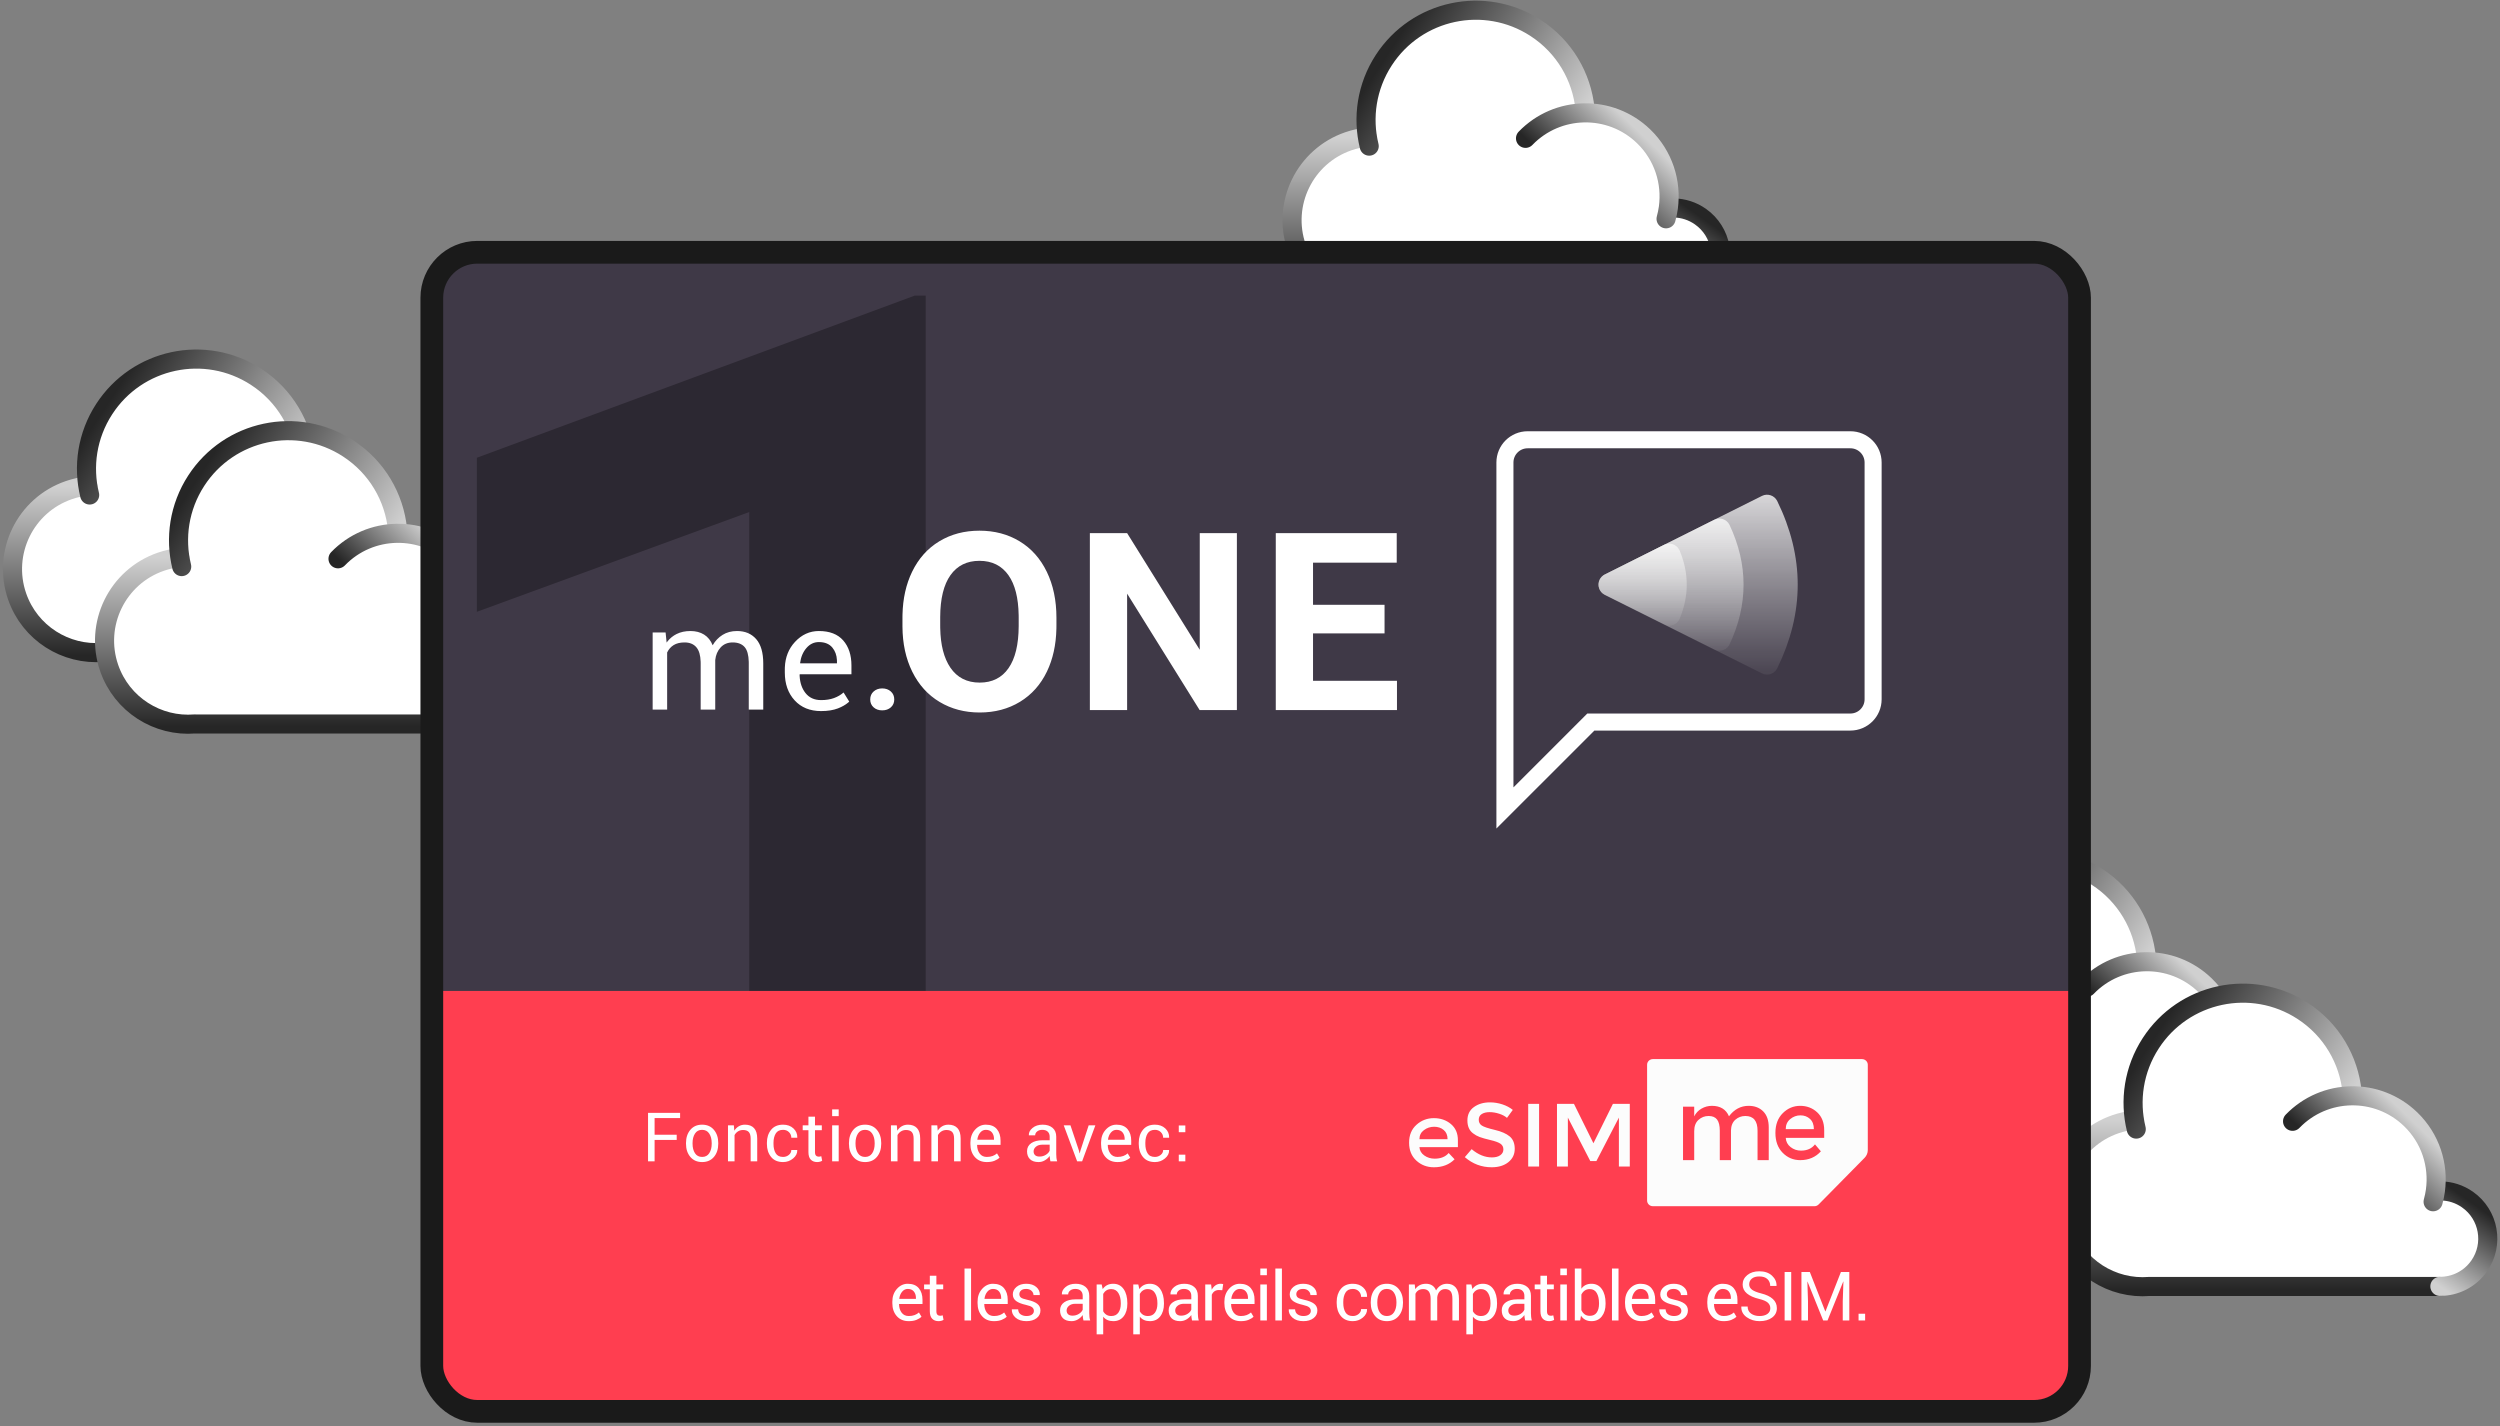 <?xml version="1.0" encoding="UTF-8"?>
<svg width="440px" height="251px" viewBox="0 0 440 251" version="1.1" xmlns="http://www.w3.org/2000/svg" xmlns:xlink="http://www.w3.org/1999/xlink">
    <rect x="0" y="0" width="440" height="251" fill="#808080" stroke="none"/>
    <title>ILL_2_DEF_FR</title>
    <defs>
        <linearGradient x1="50%" y1="0%" x2="50%" y2="100%" id="linearGradient-1">
            <stop stop-color="#D0D0D0" offset="0%"></stop>
            <stop stop-color="#262626" offset="100%"></stop>
        </linearGradient>
        <linearGradient x1="50%" y1="0%" x2="50%" y2="100%" id="linearGradient-2">
            <stop stop-color="#D0D0D0" offset="0%"></stop>
            <stop stop-color="#262626" offset="100%"></stop>
        </linearGradient>
        <linearGradient x1="50%" y1="0%" x2="50%" y2="100%" id="linearGradient-3">
            <stop stop-color="#262626" offset="0%"></stop>
            <stop stop-color="#D0D0D0" offset="100%"></stop>
        </linearGradient>
        <linearGradient x1="50%" y1="0%" x2="50%" y2="100%" id="linearGradient-4">
            <stop stop-color="#D0D0D0" offset="0%"></stop>
            <stop stop-color="#262626" offset="100%"></stop>
        </linearGradient>
        <linearGradient x1="50%" y1="-22.035%" x2="50%" y2="108.435%" id="linearGradient-5">
            <stop stop-color="#FFFFFF" offset="0%"></stop>
            <stop stop-color="#D8D8D8" stop-opacity="0" offset="100%"></stop>
        </linearGradient>
        <linearGradient x1="50%" y1="-22.035%" x2="50%" y2="108.435%" id="linearGradient-6">
            <stop stop-color="#FFFFFF" offset="0%"></stop>
            <stop stop-color="#D8D8D8" stop-opacity="0" offset="100%"></stop>
        </linearGradient>
        <linearGradient x1="50%" y1="-22.035%" x2="50%" y2="108.435%" id="linearGradient-7">
            <stop stop-color="#FFFFFF" offset="0%"></stop>
            <stop stop-color="#D8D8D8" stop-opacity="0" offset="100%"></stop>
        </linearGradient>
    </defs>
    <g id="ILL_2_DEF_FR" stroke="none" stroke-width="1" fill="none" fill-rule="evenodd">
        <g id="Group-9" transform="translate(-2, 55.4)">
            <g id="Group-98-Copy">
                <path d="M20.341,17.198 C26.152,8.249 38.118,5.706 47.066,11.517 C52.381,14.968 55.436,20.59 55.824,26.461 C59.514,26.45 63.212,27.82 66.075,30.586 C69.601,33.991 71.058,38.732 70.417,43.24 C72.347,43.047 74.354,43.518 76.069,44.718 C79.869,47.379 80.793,52.617 78.132,56.417 C76.497,58.751 73.89,60 71.242,60 L71.251,60.021 L20.026,60.021 C13.514,60.524 7.231,56.61 5.005,50.146 C2.362,42.47 6.442,34.104 14.118,31.461 C15.224,31.08 16.344,30.839 17.46,30.728 C16.741,26.181 17.636,21.363 20.341,17.198 Z" id="Combined-Shape" fill="#FFFFFF"></path>
                <path d="M17.437,30.13 C16.329,30.242 15.216,30.483 14.118,30.861 C6.442,33.504 2.362,41.87 5.005,49.546 C7.241,56.039 13.571,59.959 20.115,59.414 M19.976,59.421 L71.251,59.421" id="Combined-Shape" stroke="url(#linearGradient-1)" stroke-width="3.36" stroke-linecap="round"></path>
                <path d="M70.31,43.813 C68.129,45.33 66.702,47.855 66.702,50.713 C66.702,55.352 70.463,59.113 75.102,59.113 C76.817,59.113 78.412,58.599 79.741,57.717" id="Path" stroke="url(#linearGradient-2)" stroke-width="3.36" stroke-linecap="round" transform="translate(73.221, 51.463) rotate(215) translate(-73.221, -51.463) "></path>
                <path d="M45.666,40.952 C50.068,37.411 52.884,31.98 52.884,25.891 C52.884,15.221 44.235,6.571 33.564,6.571 C28.014,6.571 23.011,8.912 19.487,12.66" id="Path" stroke="url(#linearGradient-3)" stroke-width="3.36" stroke-linecap="round" transform="translate(36.186, 23.762) rotate(-57) translate(-36.186, -23.762) "></path>
                <path d="M74.149,35.01 C73.83,34.423 73.473,33.86 73.081,33.325 C70.406,29.677 66.088,27.308 61.218,27.308 C53.099,27.308 46.518,33.89 46.518,42.008" id="Path" stroke="url(#linearGradient-4)" stroke-width="3.36" stroke-linecap="round" transform="translate(60.333, 34.658) rotate(44) translate(-60.333, -34.658) "></path>
            </g>
            <g id="Group-98-Copy-2" transform="translate(16.2, 12.6)">
                <path d="M20.341,17.198 C26.152,8.249 38.118,5.706 47.066,11.517 C52.381,14.968 55.436,20.59 55.824,26.461 C59.514,26.45 63.212,27.82 66.075,30.586 C69.601,33.991 71.058,38.732 70.417,43.24 C72.347,43.047 74.354,43.518 76.069,44.718 C79.869,47.379 80.793,52.617 78.132,56.417 C76.497,58.751 73.89,60 71.242,60 L71.251,60.021 L20.026,60.021 C13.514,60.524 7.231,56.61 5.005,50.146 C2.362,42.47 6.442,34.104 14.118,31.461 C15.224,31.08 16.344,30.839 17.46,30.728 C16.741,26.181 17.636,21.363 20.341,17.198 Z" id="Combined-Shape" fill="#FFFFFF"></path>
                <path d="M17.437,30.13 C16.329,30.242 15.216,30.483 14.118,30.861 C6.442,33.504 2.362,41.87 5.005,49.546 C7.241,56.039 13.571,59.959 20.115,59.414 M19.976,59.421 L71.251,59.421" id="Combined-Shape" stroke="url(#linearGradient-1)" stroke-width="3.36" stroke-linecap="round"></path>
                <path d="M70.31,43.813 C68.129,45.33 66.702,47.855 66.702,50.713 C66.702,55.352 70.463,59.113 75.102,59.113 C76.817,59.113 78.412,58.599 79.741,57.717" id="Path" stroke="url(#linearGradient-2)" stroke-width="3.36" stroke-linecap="round" transform="translate(73.221, 51.463) rotate(215) translate(-73.221, -51.463) "></path>
                <path d="M45.666,40.952 C50.068,37.411 52.884,31.98 52.884,25.891 C52.884,15.221 44.235,6.571 33.564,6.571 C28.014,6.571 23.011,8.912 19.487,12.66" id="Path" stroke="url(#linearGradient-3)" stroke-width="3.36" stroke-linecap="round" transform="translate(36.186, 23.762) rotate(-57) translate(-36.186, -23.762) "></path>
                <path d="M74.149,35.01 C73.83,34.423 73.473,33.86 73.081,33.325 C70.406,29.677 66.088,27.308 61.218,27.308 C53.099,27.308 46.518,33.89 46.518,42.008" id="Path" stroke="url(#linearGradient-4)" stroke-width="3.36" stroke-linecap="round" transform="translate(60.333, 34.658) rotate(44) translate(-60.333, -34.658) "></path>
            </g>
        </g>
        <g id="Group-98-Copy" transform="translate(322, 143.4)">
            <path d="M20.341,17.198 C26.152,8.249 38.118,5.706 47.066,11.517 C52.381,14.968 55.436,20.59 55.824,26.461 C59.514,26.45 63.212,27.82 66.075,30.586 C69.601,33.991 71.058,38.732 70.417,43.24 C72.347,43.047 74.354,43.518 76.069,44.718 C79.869,47.379 80.793,52.617 78.132,56.417 C76.497,58.751 73.89,60 71.242,60 L71.251,60.021 L20.026,60.021 C13.514,60.524 7.231,56.61 5.005,50.146 C2.362,42.47 6.442,34.104 14.118,31.461 C15.224,31.08 16.344,30.839 17.46,30.728 C16.741,26.181 17.636,21.363 20.341,17.198 Z" id="Combined-Shape" fill="#FFFFFF"></path>
            <path d="M17.437,30.13 C16.329,30.242 15.216,30.483 14.118,30.861 C6.442,33.504 2.362,41.87 5.005,49.546 C7.241,56.039 13.571,59.959 20.115,59.414 M19.976,59.421 L71.251,59.421" id="Combined-Shape" stroke="url(#linearGradient-1)" stroke-width="3.36" stroke-linecap="round"></path>
            <path d="M70.31,43.813 C68.129,45.33 66.702,47.855 66.702,50.713 C66.702,55.352 70.463,59.113 75.102,59.113 C76.817,59.113 78.412,58.599 79.741,57.717" id="Path" stroke="url(#linearGradient-2)" stroke-width="3.36" stroke-linecap="round" transform="translate(73.221, 51.463) rotate(215) translate(-73.221, -51.463) "></path>
            <path d="M45.666,40.952 C50.068,37.411 52.884,31.98 52.884,25.891 C52.884,15.221 44.235,6.571 33.564,6.571 C28.014,6.571 23.011,8.912 19.487,12.66" id="Path" stroke="url(#linearGradient-3)" stroke-width="3.36" stroke-linecap="round" transform="translate(36.186, 23.762) rotate(-57) translate(-36.186, -23.762) "></path>
            <path d="M74.149,35.01 C73.83,34.423 73.473,33.86 73.081,33.325 C70.406,29.677 66.088,27.308 61.218,27.308 C53.099,27.308 46.518,33.89 46.518,42.008" id="Path" stroke="url(#linearGradient-4)" stroke-width="3.36" stroke-linecap="round" transform="translate(60.333, 34.658) rotate(44) translate(-60.333, -34.658) "></path>
        </g>
        <g id="Group-98-Copy-2" transform="translate(358.2, 167)">
            <path d="M20.341,17.198 C26.152,8.249 38.118,5.706 47.066,11.517 C52.381,14.968 55.436,20.59 55.824,26.461 C59.514,26.45 63.212,27.82 66.075,30.586 C69.601,33.991 71.058,38.732 70.417,43.24 C72.347,43.047 74.354,43.518 76.069,44.718 C79.869,47.379 80.793,52.617 78.132,56.417 C76.497,58.751 73.89,60 71.242,60 L71.251,60.021 L20.026,60.021 C13.514,60.524 7.231,56.61 5.005,50.146 C2.362,42.47 6.442,34.104 14.118,31.461 C15.224,31.08 16.344,30.839 17.46,30.728 C16.741,26.181 17.636,21.363 20.341,17.198 Z" id="Combined-Shape" fill="#FFFFFF"></path>
            <path d="M17.437,30.13 C16.329,30.242 15.216,30.483 14.118,30.861 C6.442,33.504 2.362,41.87 5.005,49.546 C7.241,56.039 13.571,59.959 20.115,59.414 M19.976,59.421 L71.251,59.421" id="Combined-Shape" stroke="url(#linearGradient-1)" stroke-width="3.36" stroke-linecap="round"></path>
            <path d="M70.31,43.813 C68.129,45.33 66.702,47.855 66.702,50.713 C66.702,55.352 70.463,59.113 75.102,59.113 C76.817,59.113 78.412,58.599 79.741,57.717" id="Path" stroke="url(#linearGradient-2)" stroke-width="3.36" stroke-linecap="round" transform="translate(73.221, 51.463) rotate(215) translate(-73.221, -51.463) "></path>
            <path d="M45.666,40.952 C50.068,37.411 52.884,31.98 52.884,25.891 C52.884,15.221 44.235,6.571 33.564,6.571 C28.014,6.571 23.011,8.912 19.487,12.66" id="Path" stroke="url(#linearGradient-3)" stroke-width="3.36" stroke-linecap="round" transform="translate(36.186, 23.762) rotate(-57) translate(-36.186, -23.762) "></path>
            <path d="M74.149,35.01 C73.83,34.423 73.473,33.86 73.081,33.325 C70.406,29.677 66.088,27.308 61.218,27.308 C53.099,27.308 46.518,33.89 46.518,42.008" id="Path" stroke="url(#linearGradient-4)" stroke-width="3.36" stroke-linecap="round" transform="translate(60.333, 34.658) rotate(44) translate(-60.333, -34.658) "></path>
        </g>
        <g id="Group-98-Copy-2" transform="translate(223.2, -6)">
            <path d="M20.341,17.198 C26.152,8.249 38.118,5.706 47.066,11.517 C52.381,14.968 55.436,20.59 55.824,26.461 C59.514,26.45 63.212,27.82 66.075,30.586 C69.601,33.991 71.058,38.732 70.417,43.24 C72.347,43.047 74.354,43.518 76.069,44.718 C79.869,47.379 80.793,52.617 78.132,56.417 C76.497,58.751 73.89,60 71.242,60 L71.251,60.021 L20.026,60.021 C13.514,60.524 7.231,56.61 5.005,50.146 C2.362,42.47 6.442,34.104 14.118,31.461 C15.224,31.08 16.344,30.839 17.46,30.728 C16.741,26.181 17.636,21.363 20.341,17.198 Z" id="Combined-Shape" fill="#FFFFFF"></path>
            <path d="M17.437,30.13 C16.329,30.242 15.216,30.483 14.118,30.861 C6.442,33.504 2.362,41.87 5.005,49.546 C7.241,56.039 13.571,59.959 20.115,59.414 M19.976,59.421 L71.251,59.421" id="Combined-Shape" stroke="url(#linearGradient-1)" stroke-width="3.36" stroke-linecap="round"></path>
            <path d="M70.31,43.813 C68.129,45.33 66.702,47.855 66.702,50.713 C66.702,55.352 70.463,59.113 75.102,59.113 C76.817,59.113 78.412,58.599 79.741,57.717" id="Path" stroke="url(#linearGradient-2)" stroke-width="3.36" stroke-linecap="round" transform="translate(73.221, 51.463) rotate(215) translate(-73.221, -51.463) "></path>
            <path d="M45.666,40.952 C50.068,37.411 52.884,31.98 52.884,25.891 C52.884,15.221 44.235,6.571 33.564,6.571 C28.014,6.571 23.011,8.912 19.487,12.66" id="Path" stroke="url(#linearGradient-3)" stroke-width="3.36" stroke-linecap="round" transform="translate(36.186, 23.762) rotate(-57) translate(-36.186, -23.762) "></path>
            <path d="M74.149,35.01 C73.83,34.423 73.473,33.86 73.081,33.325 C70.406,29.677 66.088,27.308 61.218,27.308 C53.099,27.308 46.518,33.89 46.518,42.008" id="Path" stroke="url(#linearGradient-4)" stroke-width="3.36" stroke-linecap="round" transform="translate(60.333, 34.658) rotate(44) translate(-60.333, -34.658) "></path>
        </g>
        <g id="Group-95" transform="translate(76, 44.4)">
            <g id="Group-92-Copy-5">
                <rect id="Rectangle" fill="#3F3947" x="0" y="0" width="290" height="204" rx="8"></rect>
                <polygon id="1" fill="#000000" fill-rule="nonzero" opacity="0.3" points="86.926 195.625 86.926 7.625 84.993 7.625 7.926 36.161 7.926 63.276 55.867 45.716 55.867 195.625"></polygon>
                <path d="M0,130 L290,130 L290,196 C290,200.418 286.418,204 282,204 L8,204 C3.582,204 5.41083001e-16,200.418 0,196 L0,130 L0,130 Z" id="Rectangle" fill="#FF3E50"></path>
                <rect id="Rectangle" stroke="#1A1A1A" stroke-width="4" x="0" y="0" width="290" height="204" rx="8"></rect>
                <path d="M83.939,188.123 C84.467,188.123 84.916,188.049 85.287,187.9 C85.658,187.752 85.957,187.566 86.184,187.344 L86.184,187.344 L85.732,186.594 C85.518,186.789 85.263,186.942 84.968,187.054 C84.673,187.165 84.33,187.221 83.939,187.221 C83.404,187.221 82.988,187.024 82.691,186.632 C82.395,186.239 82.24,185.738 82.229,185.129 L82.229,185.129 L82.246,185.1 L86.359,185.1 L86.359,184.379 C86.359,183.52 86.141,182.832 85.703,182.316 C85.266,181.801 84.619,181.543 83.764,181.543 C83.029,181.543 82.394,181.843 81.856,182.442 C81.319,183.042 81.051,183.793 81.051,184.695 L81.051,184.695 L81.051,184.953 C81.051,185.891 81.312,186.653 81.833,187.241 C82.354,187.829 83.057,188.123 83.939,188.123 Z M85.205,184.197 L82.281,184.197 L82.27,184.168 C82.332,183.676 82.5,183.267 82.773,182.94 C83.047,182.614 83.377,182.451 83.764,182.451 C84.24,182.451 84.6,182.604 84.842,182.908 C85.084,183.213 85.205,183.592 85.205,184.045 L85.205,184.045 L85.205,184.197 Z M89.184,188.123 C89.352,188.123 89.519,188.101 89.685,188.056 C89.851,188.011 89.977,187.953 90.062,187.883 L90.062,187.883 L89.91,187.092 C89.848,187.115 89.776,187.135 89.696,187.15 C89.616,187.166 89.543,187.174 89.477,187.174 C89.273,187.174 89.11,187.113 88.987,186.992 C88.864,186.871 88.803,186.662 88.803,186.365 L88.803,186.365 L88.803,182.516 L90.004,182.516 L90.004,181.66 L88.803,181.66 L88.803,180.131 L87.648,180.131 L87.648,181.66 L86.641,181.66 L86.641,182.516 L87.648,182.516 L87.648,186.365 C87.648,186.971 87.787,187.415 88.064,187.698 C88.342,187.981 88.715,188.123 89.184,188.123 Z M94.908,188 L94.908,178.859 L93.754,178.859 L93.754,188 L94.908,188 Z M98.939,188.123 C99.467,188.123 99.916,188.049 100.287,187.9 C100.658,187.752 100.957,187.566 101.184,187.344 L101.184,187.344 L100.732,186.594 C100.518,186.789 100.263,186.942 99.968,187.054 C99.673,187.165 99.33,187.221 98.939,187.221 C98.404,187.221 97.988,187.024 97.691,186.632 C97.395,186.239 97.24,185.738 97.229,185.129 L97.229,185.129 L97.246,185.1 L101.359,185.1 L101.359,184.379 C101.359,183.52 101.141,182.832 100.703,182.316 C100.266,181.801 99.619,181.543 98.764,181.543 C98.029,181.543 97.394,181.843 96.856,182.442 C96.319,183.042 96.051,183.793 96.051,184.695 L96.051,184.695 L96.051,184.953 C96.051,185.891 96.312,186.653 96.833,187.241 C97.354,187.829 98.057,188.123 98.939,188.123 Z M100.205,184.197 L97.281,184.197 L97.27,184.168 C97.332,183.676 97.5,183.267 97.773,182.94 C98.047,182.614 98.377,182.451 98.764,182.451 C99.24,182.451 99.6,182.604 99.842,182.908 C100.084,183.213 100.205,183.592 100.205,184.045 L100.205,184.045 L100.205,184.197 Z M104.652,188.123 C105.387,188.123 105.981,187.949 106.437,187.602 C106.892,187.254 107.119,186.799 107.119,186.236 C107.119,185.74 106.924,185.345 106.533,185.05 C106.143,184.755 105.547,184.521 104.746,184.35 C104.207,184.236 103.85,184.107 103.674,183.963 C103.498,183.818 103.41,183.621 103.41,183.371 C103.41,183.117 103.51,182.9 103.709,182.721 C103.908,182.541 104.213,182.451 104.623,182.451 C105.006,182.451 105.313,182.562 105.546,182.782 C105.778,183.003 105.895,183.252 105.895,183.529 L105.895,183.529 L106.996,183.529 L107.008,183.494 C107.027,182.951 106.819,182.49 106.384,182.111 C105.948,181.732 105.361,181.543 104.623,181.543 C103.92,181.543 103.35,181.725 102.912,182.088 C102.475,182.451 102.256,182.891 102.256,183.406 C102.256,183.902 102.45,184.294 102.839,184.581 C103.228,184.868 103.807,185.096 104.576,185.264 C105.115,185.385 105.481,185.527 105.675,185.691 C105.868,185.855 105.965,186.064 105.965,186.318 C105.965,186.588 105.849,186.806 105.616,186.972 C105.384,187.138 105.062,187.221 104.652,187.221 C104.27,187.221 103.936,187.126 103.65,186.937 C103.365,186.747 103.213,186.447 103.193,186.037 L103.193,186.037 L102.092,186.037 L102.08,186.072 C102.057,186.619 102.277,187.098 102.742,187.508 C103.207,187.918 103.844,188.123 104.652,188.123 Z M112.598,188.123 C112.996,188.123 113.368,188.021 113.714,187.815 C114.06,187.61 114.34,187.355 114.555,187.051 C114.559,187.199 114.571,187.347 114.593,187.493 C114.614,187.64 114.645,187.809 114.684,188 L114.684,188 L115.873,188 C115.811,187.797 115.768,187.59 115.744,187.379 C115.721,187.168 115.709,186.949 115.709,186.723 L115.709,186.723 L115.709,183.67 C115.709,182.982 115.49,182.456 115.053,182.091 C114.615,181.726 114.037,181.543 113.318,181.543 C112.592,181.543 111.999,181.734 111.54,182.117 C111.081,182.5 110.863,182.922 110.887,183.383 L110.887,183.383 L110.898,183.418 L112,183.418 C112,183.152 112.116,182.925 112.349,182.735 C112.581,182.546 112.883,182.451 113.254,182.451 C113.668,182.451 113.988,182.56 114.215,182.776 C114.441,182.993 114.555,183.287 114.555,183.658 L114.555,183.658 L114.555,184.285 L113.301,184.285 C112.461,184.285 111.796,184.456 111.306,184.798 C110.815,185.14 110.57,185.613 110.57,186.219 C110.57,186.812 110.743,187.278 111.089,187.616 C111.435,187.954 111.938,188.123 112.598,188.123 Z M112.768,187.156 C112.424,187.156 112.164,187.074 111.988,186.91 C111.812,186.746 111.725,186.523 111.725,186.242 C111.725,185.926 111.864,185.65 112.144,185.416 C112.423,185.182 112.795,185.064 113.26,185.064 L113.26,185.064 L114.555,185.064 L114.555,186.096 C114.453,186.373 114.234,186.619 113.898,186.834 C113.562,187.049 113.186,187.156 112.768,187.156 Z M118.164,190.438 L118.164,187.338 C118.371,187.6 118.622,187.796 118.917,187.927 C119.212,188.058 119.555,188.123 119.945,188.123 C120.715,188.123 121.318,187.843 121.756,187.282 C122.193,186.722 122.412,185.984 122.412,185.07 L122.412,185.07 L122.412,184.947 C122.412,183.924 122.194,183.101 121.759,182.478 C121.323,181.854 120.713,181.543 119.928,181.543 C119.518,181.543 119.158,181.623 118.85,181.783 C118.541,181.943 118.283,182.176 118.076,182.48 L118.076,182.48 L117.895,181.66 L117.01,181.66 L117.01,190.438 L118.164,190.438 Z M119.594,187.221 C119.254,187.221 118.967,187.147 118.732,187.001 C118.498,186.854 118.309,186.65 118.164,186.389 L118.164,186.389 L118.164,183.324 C118.309,183.062 118.498,182.856 118.732,182.706 C118.967,182.556 119.25,182.48 119.582,182.48 C120.133,182.48 120.55,182.712 120.833,183.175 C121.116,183.638 121.258,184.229 121.258,184.947 L121.258,184.947 L121.258,185.07 C121.258,185.703 121.117,186.22 120.836,186.62 C120.555,187.021 120.141,187.221 119.594,187.221 Z M124.609,190.438 L124.609,187.338 C124.816,187.6 125.067,187.796 125.362,187.927 C125.657,188.058 126,188.123 126.391,188.123 C127.16,188.123 127.764,187.843 128.201,187.282 C128.639,186.722 128.857,185.984 128.857,185.07 L128.857,185.07 L128.857,184.947 C128.857,183.924 128.64,183.101 128.204,182.478 C127.769,181.854 127.158,181.543 126.373,181.543 C125.963,181.543 125.604,181.623 125.295,181.783 C124.986,181.943 124.729,182.176 124.521,182.48 L124.521,182.48 L124.34,181.66 L123.455,181.66 L123.455,190.438 L124.609,190.438 Z M126.039,187.221 C125.699,187.221 125.412,187.147 125.178,187.001 C124.943,186.854 124.754,186.65 124.609,186.389 L124.609,186.389 L124.609,183.324 C124.754,183.062 124.943,182.856 125.178,182.706 C125.412,182.556 125.695,182.48 126.027,182.48 C126.578,182.48 126.995,182.712 127.278,183.175 C127.562,183.638 127.703,184.229 127.703,184.947 L127.703,184.947 L127.703,185.07 C127.703,185.703 127.562,186.22 127.281,186.62 C127,187.021 126.586,187.221 126.039,187.221 Z M131.711,188.123 C132.109,188.123 132.481,188.021 132.827,187.815 C133.173,187.61 133.453,187.355 133.668,187.051 C133.672,187.199 133.685,187.347 133.706,187.493 C133.728,187.64 133.758,187.809 133.797,188 L133.797,188 L134.986,188 C134.924,187.797 134.881,187.59 134.857,187.379 C134.834,187.168 134.822,186.949 134.822,186.723 L134.822,186.723 L134.822,183.67 C134.822,182.982 134.604,182.456 134.166,182.091 C133.729,181.726 133.15,181.543 132.432,181.543 C131.705,181.543 131.112,181.734 130.653,182.117 C130.194,182.5 129.977,182.922 130,183.383 L130,183.383 L130.012,183.418 L131.113,183.418 C131.113,183.152 131.229,182.925 131.462,182.735 C131.694,182.546 131.996,182.451 132.367,182.451 C132.781,182.451 133.102,182.56 133.328,182.776 C133.555,182.993 133.668,183.287 133.668,183.658 L133.668,183.658 L133.668,184.285 L132.414,184.285 C131.574,184.285 130.909,184.456 130.419,184.798 C129.929,185.14 129.684,185.613 129.684,186.219 C129.684,186.812 129.856,187.278 130.202,187.616 C130.548,187.954 131.051,188.123 131.711,188.123 Z M131.881,187.156 C131.537,187.156 131.277,187.074 131.102,186.91 C130.926,186.746 130.838,186.523 130.838,186.242 C130.838,185.926 130.978,185.65 131.257,185.416 C131.536,185.182 131.908,185.064 132.373,185.064 L132.373,185.064 L133.668,185.064 L133.668,186.096 C133.566,186.373 133.348,186.619 133.012,186.834 C132.676,187.049 132.299,187.156 131.881,187.156 Z M137.277,188 L137.277,183.471 C137.391,183.209 137.552,183.006 137.761,182.861 C137.97,182.717 138.227,182.645 138.531,182.645 L138.531,182.645 L139.123,182.68 L139.281,181.607 C139.23,181.592 139.166,181.577 139.088,181.563 C139.01,181.55 138.928,181.543 138.842,181.543 C138.498,181.543 138.194,181.635 137.931,181.818 C137.667,182.002 137.445,182.258 137.266,182.586 L137.266,182.586 L137.154,181.66 L136.123,181.66 L136.123,188 L137.277,188 Z M142.381,188.123 C142.908,188.123 143.357,188.049 143.729,187.9 C144.1,187.752 144.398,187.566 144.625,187.344 L144.625,187.344 L144.174,186.594 C143.959,186.789 143.704,186.942 143.409,187.054 C143.114,187.165 142.771,187.221 142.381,187.221 C141.846,187.221 141.43,187.024 141.133,186.632 C140.836,186.239 140.682,185.738 140.67,185.129 L140.67,185.129 L140.688,185.1 L144.801,185.1 L144.801,184.379 C144.801,183.52 144.582,182.832 144.145,182.316 C143.707,181.801 143.061,181.543 142.205,181.543 C141.471,181.543 140.835,181.843 140.298,182.442 C139.761,183.042 139.492,183.793 139.492,184.695 L139.492,184.695 L139.492,184.953 C139.492,185.891 139.753,186.653 140.274,187.241 C140.796,187.829 141.498,188.123 142.381,188.123 Z M143.646,184.197 L140.723,184.197 L140.711,184.168 C140.773,183.676 140.941,183.267 141.215,182.94 C141.488,182.614 141.818,182.451 142.205,182.451 C142.682,182.451 143.041,182.604 143.283,182.908 C143.525,183.213 143.646,183.592 143.646,184.045 L143.646,184.045 L143.646,184.197 Z M146.969,180.037 L146.969,178.859 L145.814,178.859 L145.814,180.037 L146.969,180.037 Z M146.969,188 L146.969,181.66 L145.814,181.66 L145.814,188 L146.969,188 Z M149.617,188 L149.617,178.859 L148.463,178.859 L148.463,188 L149.617,188 Z M153.391,188.123 C154.125,188.123 154.72,187.949 155.175,187.602 C155.63,187.254 155.857,186.799 155.857,186.236 C155.857,185.74 155.662,185.345 155.271,185.05 C154.881,184.755 154.285,184.521 153.484,184.35 C152.945,184.236 152.588,184.107 152.412,183.963 C152.236,183.818 152.148,183.621 152.148,183.371 C152.148,183.117 152.248,182.9 152.447,182.721 C152.646,182.541 152.951,182.451 153.361,182.451 C153.744,182.451 154.052,182.562 154.284,182.782 C154.517,183.003 154.633,183.252 154.633,183.529 L154.633,183.529 L155.734,183.529 L155.746,183.494 C155.766,182.951 155.558,182.49 155.122,182.111 C154.687,181.732 154.1,181.543 153.361,181.543 C152.658,181.543 152.088,181.725 151.65,182.088 C151.213,182.451 150.994,182.891 150.994,183.406 C150.994,183.902 151.188,184.294 151.577,184.581 C151.966,184.868 152.545,185.096 153.314,185.264 C153.854,185.385 154.22,185.527 154.413,185.691 C154.606,185.855 154.703,186.064 154.703,186.318 C154.703,186.588 154.587,186.806 154.354,186.972 C154.122,187.138 153.801,187.221 153.391,187.221 C153.008,187.221 152.674,187.126 152.389,186.937 C152.104,186.747 151.951,186.447 151.932,186.037 L151.932,186.037 L150.83,186.037 L150.818,186.072 C150.795,186.619 151.016,187.098 151.48,187.508 C151.945,187.918 152.582,188.123 153.391,188.123 Z M162.104,188.123 C162.775,188.123 163.364,187.911 163.87,187.487 C164.376,187.063 164.619,186.578 164.6,186.031 L164.6,186.031 L164.588,185.996 L163.551,185.996 C163.551,186.34 163.405,186.63 163.114,186.866 C162.823,187.103 162.486,187.221 162.104,187.221 C161.494,187.221 161.061,187.005 160.803,186.573 C160.545,186.142 160.416,185.602 160.416,184.953 L160.416,184.953 L160.416,184.707 C160.416,184.074 160.546,183.54 160.806,183.104 C161.065,182.669 161.498,182.451 162.104,182.451 C162.521,182.451 162.867,182.587 163.141,182.858 C163.414,183.13 163.551,183.459 163.551,183.846 L163.551,183.846 L164.594,183.846 L164.605,183.811 C164.621,183.174 164.394,182.637 163.923,182.199 C163.452,181.762 162.846,181.543 162.104,181.543 C161.186,181.543 160.481,181.845 159.991,182.448 C159.501,183.052 159.256,183.805 159.256,184.707 L159.256,184.707 L159.256,184.953 C159.256,185.863 159.5,186.619 159.988,187.221 C160.477,187.822 161.182,188.123 162.104,188.123 Z M168.092,188.123 C168.967,188.123 169.658,187.822 170.166,187.221 C170.674,186.619 170.928,185.846 170.928,184.9 L170.928,184.9 L170.928,184.771 C170.928,183.83 170.673,183.057 170.163,182.451 C169.653,181.846 168.959,181.543 168.08,181.543 C167.209,181.543 166.52,181.847 166.012,182.454 C165.504,183.062 165.25,183.834 165.25,184.771 L165.25,184.771 L165.25,184.9 C165.25,185.842 165.505,186.614 166.015,187.218 C166.524,187.821 167.217,188.123 168.092,188.123 Z M168.092,187.221 C167.533,187.221 167.112,187.002 166.829,186.564 C166.546,186.127 166.404,185.572 166.404,184.9 L166.404,184.9 L166.404,184.771 C166.404,184.107 166.546,183.555 166.829,183.113 C167.112,182.672 167.529,182.451 168.08,182.451 C168.635,182.451 169.056,182.672 169.343,183.113 C169.63,183.555 169.773,184.107 169.773,184.771 L169.773,184.771 L169.773,184.9 C169.773,185.572 169.631,186.127 169.346,186.564 C169.061,187.002 168.643,187.221 168.092,187.221 Z M173.119,188 L173.119,183.307 C173.24,183.045 173.414,182.842 173.641,182.697 C173.867,182.553 174.156,182.48 174.508,182.48 C174.922,182.48 175.239,182.618 175.46,182.894 C175.681,183.169 175.791,183.604 175.791,184.197 L175.791,184.197 L175.791,188 L176.951,188 L176.951,183.928 C176.994,183.51 177.138,183.164 177.382,182.891 C177.626,182.617 177.945,182.48 178.34,182.48 C178.766,182.48 179.086,182.61 179.301,182.87 C179.516,183.13 179.623,183.572 179.623,184.197 L179.623,184.197 L179.623,188 L180.777,188 L180.777,184.209 C180.777,183.318 180.59,182.651 180.215,182.208 C179.84,181.765 179.33,181.543 178.686,181.543 C178.248,181.543 177.865,181.648 177.537,181.859 C177.209,182.07 176.945,182.355 176.746,182.715 C176.594,182.324 176.366,182.031 176.063,181.836 C175.761,181.641 175.398,181.543 174.977,181.543 C174.555,181.543 174.185,181.626 173.866,181.792 C173.548,181.958 173.285,182.191 173.078,182.492 L173.078,182.492 L172.996,181.66 L171.965,181.66 L171.965,188 L173.119,188 Z M183.232,190.438 L183.232,187.338 C183.439,187.6 183.69,187.796 183.985,187.927 C184.28,188.058 184.623,188.123 185.014,188.123 C185.783,188.123 186.387,187.843 186.824,187.282 C187.262,186.722 187.48,185.984 187.48,185.07 L187.48,185.07 L187.48,184.947 C187.48,183.924 187.263,183.101 186.827,182.478 C186.392,181.854 185.781,181.543 184.996,181.543 C184.586,181.543 184.227,181.623 183.918,181.783 C183.609,181.943 183.352,182.176 183.145,182.48 L183.145,182.48 L182.963,181.66 L182.078,181.66 L182.078,190.438 L183.232,190.438 Z M184.662,187.221 C184.322,187.221 184.035,187.147 183.801,187.001 C183.566,186.854 183.377,186.65 183.232,186.389 L183.232,186.389 L183.232,183.324 C183.377,183.062 183.566,182.856 183.801,182.706 C184.035,182.556 184.318,182.48 184.65,182.48 C185.201,182.48 185.618,182.712 185.901,183.175 C186.185,183.638 186.326,184.229 186.326,184.947 L186.326,184.947 L186.326,185.07 C186.326,185.703 186.186,186.22 185.904,186.62 C185.623,187.021 185.209,187.221 184.662,187.221 Z M190.334,188.123 C190.732,188.123 191.104,188.021 191.45,187.815 C191.796,187.61 192.076,187.355 192.291,187.051 C192.295,187.199 192.308,187.347 192.329,187.493 C192.351,187.64 192.381,187.809 192.42,188 L192.42,188 L193.609,188 C193.547,187.797 193.504,187.59 193.48,187.379 C193.457,187.168 193.445,186.949 193.445,186.723 L193.445,186.723 L193.445,183.67 C193.445,182.982 193.227,182.456 192.789,182.091 C192.352,181.726 191.773,181.543 191.055,181.543 C190.328,181.543 189.735,181.734 189.276,182.117 C188.817,182.5 188.6,182.922 188.623,183.383 L188.623,183.383 L188.635,183.418 L189.736,183.418 C189.736,183.152 189.853,182.925 190.085,182.735 C190.317,182.546 190.619,182.451 190.99,182.451 C191.404,182.451 191.725,182.56 191.951,182.776 C192.178,182.993 192.291,183.287 192.291,183.658 L192.291,183.658 L192.291,184.285 L191.037,184.285 C190.197,184.285 189.532,184.456 189.042,184.798 C188.552,185.14 188.307,185.613 188.307,186.219 C188.307,186.812 188.479,187.278 188.825,187.616 C189.171,187.954 189.674,188.123 190.334,188.123 Z M190.504,187.156 C190.16,187.156 189.9,187.074 189.725,186.91 C189.549,186.746 189.461,186.523 189.461,186.242 C189.461,185.926 189.601,185.65 189.88,185.416 C190.159,185.182 190.531,185.064 190.996,185.064 L190.996,185.064 L192.291,185.064 L192.291,186.096 C192.189,186.373 191.971,186.619 191.635,186.834 C191.299,187.049 190.922,187.156 190.504,187.156 Z M196.65,188.123 C196.818,188.123 196.985,188.101 197.151,188.056 C197.317,188.011 197.443,187.953 197.529,187.883 L197.529,187.883 L197.377,187.092 C197.314,187.115 197.243,187.135 197.163,187.15 C197.083,187.166 197.01,187.174 196.943,187.174 C196.74,187.174 196.577,187.113 196.454,186.992 C196.331,186.871 196.27,186.662 196.27,186.365 L196.27,186.365 L196.27,182.516 L197.471,182.516 L197.471,181.66 L196.27,181.66 L196.27,180.131 L195.115,180.131 L195.115,181.66 L194.107,181.66 L194.107,182.516 L195.115,182.516 L195.115,186.365 C195.115,186.971 195.254,187.415 195.531,187.698 C195.809,187.981 196.182,188.123 196.65,188.123 Z M199.768,180.037 L199.768,178.859 L198.613,178.859 L198.613,180.037 L199.768,180.037 Z M199.768,188 L199.768,181.66 L198.613,181.66 L198.613,188 L199.768,188 Z M204.109,188.123 C204.879,188.123 205.483,187.843 205.923,187.282 C206.362,186.722 206.582,185.984 206.582,185.07 L206.582,185.07 L206.582,184.947 C206.582,183.928 206.363,183.105 205.926,182.48 C205.488,181.855 204.879,181.543 204.098,181.543 C203.703,181.543 203.358,181.617 203.063,181.766 C202.769,181.914 202.521,182.129 202.322,182.41 L202.322,182.41 L202.322,178.859 L201.168,178.859 L201.168,188 L202.111,188 L202.252,187.162 C202.455,187.479 202.711,187.718 203.02,187.88 C203.328,188.042 203.691,188.123 204.109,188.123 Z M203.816,187.186 C203.449,187.186 203.146,187.098 202.905,186.922 C202.665,186.746 202.471,186.502 202.322,186.189 L202.322,186.189 L202.322,183.441 C202.467,183.148 202.661,182.915 202.905,182.741 C203.149,182.567 203.449,182.48 203.805,182.48 C204.352,182.48 204.759,182.71 205.026,183.169 C205.294,183.628 205.428,184.221 205.428,184.947 L205.428,184.947 L205.428,185.07 C205.428,185.707 205.295,186.219 205.029,186.605 C204.764,186.992 204.359,187.186 203.816,187.186 Z M208.861,188 L208.861,178.859 L207.707,178.859 L207.707,188 L208.861,188 Z M212.893,188.123 C213.42,188.123 213.869,188.049 214.24,187.9 C214.611,187.752 214.91,187.566 215.137,187.344 L215.137,187.344 L214.686,186.594 C214.471,186.789 214.216,186.942 213.921,187.054 C213.626,187.165 213.283,187.221 212.893,187.221 C212.357,187.221 211.941,187.024 211.645,186.632 C211.348,186.239 211.193,185.738 211.182,185.129 L211.182,185.129 L211.199,185.1 L215.312,185.1 L215.312,184.379 C215.312,183.52 215.094,182.832 214.656,182.316 C214.219,181.801 213.572,181.543 212.717,181.543 C211.982,181.543 211.347,181.843 210.81,182.442 C210.272,183.042 210.004,183.793 210.004,184.695 L210.004,184.695 L210.004,184.953 C210.004,185.891 210.265,186.653 210.786,187.241 C211.308,187.829 212.01,188.123 212.893,188.123 Z M214.158,184.197 L211.234,184.197 L211.223,184.168 C211.285,183.676 211.453,183.267 211.727,182.94 C212,182.614 212.33,182.451 212.717,182.451 C213.193,182.451 213.553,182.604 213.795,182.908 C214.037,183.213 214.158,183.592 214.158,184.045 L214.158,184.045 L214.158,184.197 Z M218.605,188.123 C219.34,188.123 219.935,187.949 220.39,187.602 C220.845,187.254 221.072,186.799 221.072,186.236 C221.072,185.74 220.877,185.345 220.486,185.05 C220.096,184.755 219.5,184.521 218.699,184.35 C218.16,184.236 217.803,184.107 217.627,183.963 C217.451,183.818 217.363,183.621 217.363,183.371 C217.363,183.117 217.463,182.9 217.662,182.721 C217.861,182.541 218.166,182.451 218.576,182.451 C218.959,182.451 219.267,182.562 219.499,182.782 C219.731,183.003 219.848,183.252 219.848,183.529 L219.848,183.529 L220.949,183.529 L220.961,183.494 C220.98,182.951 220.772,182.49 220.337,182.111 C219.901,181.732 219.314,181.543 218.576,181.543 C217.873,181.543 217.303,181.725 216.865,182.088 C216.428,182.451 216.209,182.891 216.209,183.406 C216.209,183.902 216.403,184.294 216.792,184.581 C217.181,184.868 217.76,185.096 218.529,185.264 C219.068,185.385 219.435,185.527 219.628,185.691 C219.821,185.855 219.918,186.064 219.918,186.318 C219.918,186.588 219.802,186.806 219.569,186.972 C219.337,187.138 219.016,187.221 218.605,187.221 C218.223,187.221 217.889,187.126 217.604,186.937 C217.318,186.747 217.166,186.447 217.146,186.037 L217.146,186.037 L216.045,186.037 L216.033,186.072 C216.01,186.619 216.23,187.098 216.695,187.508 C217.16,187.918 217.797,188.123 218.605,188.123 Z M227.371,188.123 C227.898,188.123 228.348,188.049 228.719,187.9 C229.09,187.752 229.389,187.566 229.615,187.344 L229.615,187.344 L229.164,186.594 C228.949,186.789 228.694,186.942 228.399,187.054 C228.104,187.165 227.762,187.221 227.371,187.221 C226.836,187.221 226.42,187.024 226.123,186.632 C225.826,186.239 225.672,185.738 225.66,185.129 L225.66,185.129 L225.678,185.1 L229.791,185.1 L229.791,184.379 C229.791,183.52 229.572,182.832 229.135,182.316 C228.697,181.801 228.051,181.543 227.195,181.543 C226.461,181.543 225.825,181.843 225.288,182.442 C224.751,183.042 224.482,183.793 224.482,184.695 L224.482,184.695 L224.482,184.953 C224.482,185.891 224.743,186.653 225.265,187.241 C225.786,187.829 226.488,188.123 227.371,188.123 Z M228.637,184.197 L225.713,184.197 L225.701,184.168 C225.764,183.676 225.932,183.267 226.205,182.94 C226.479,182.614 226.809,182.451 227.195,182.451 C227.672,182.451 228.031,182.604 228.273,182.908 C228.516,183.213 228.637,183.592 228.637,184.045 L228.637,184.045 L228.637,184.197 Z M233.682,188.123 C234.588,188.123 235.322,187.914 235.885,187.496 C236.447,187.078 236.729,186.525 236.729,185.838 C236.729,185.197 236.494,184.66 236.025,184.227 C235.557,183.793 234.873,183.465 233.975,183.242 C233.229,183.055 232.689,182.837 232.357,182.589 C232.025,182.341 231.859,182.031 231.859,181.66 C231.859,181.242 232.013,180.903 232.319,180.644 C232.626,180.384 233.066,180.254 233.641,180.254 C234.258,180.254 234.731,180.408 235.062,180.717 C235.392,181.025 235.557,181.43 235.557,181.93 L235.557,181.93 L236.658,181.93 L236.67,181.895 C236.689,181.219 236.423,180.625 235.87,180.113 C235.317,179.602 234.574,179.346 233.641,179.346 C232.773,179.346 232.067,179.568 231.522,180.014 C230.978,180.459 230.705,181.014 230.705,181.678 C230.705,182.311 230.958,182.836 231.464,183.254 C231.97,183.672 232.674,183.988 233.576,184.203 C234.322,184.383 234.842,184.604 235.135,184.868 C235.428,185.132 235.574,185.459 235.574,185.85 C235.574,186.271 235.404,186.605 235.064,186.852 C234.725,187.098 234.264,187.221 233.682,187.221 C233.088,187.221 232.59,187.078 232.188,186.793 C231.785,186.508 231.584,186.092 231.584,185.545 L231.584,185.545 L230.482,185.545 L230.471,185.58 C230.451,186.354 230.769,186.971 231.423,187.432 C232.077,187.893 232.83,188.123 233.682,188.123 Z M239.254,188 L239.254,179.469 L238.094,179.469 L238.094,188 L239.254,188 Z M242.207,188 L242.207,184.625 L242.096,181.174 L242.125,181.168 L244.879,188 L245.646,188 L248.412,181.15 L248.441,181.156 L248.324,184.625 L248.324,188 L249.479,188 L249.479,179.469 L248.002,179.469 L245.283,186.4 L245.248,186.4 L242.529,179.469 L241.053,179.469 L241.053,188 L242.207,188 Z M252.262,188 L252.262,186.816 L251.107,186.816 L251.107,188 L252.262,188 Z" id="etlesappareilscompatibleseSIM." fill="#FFFFFF" fill-rule="nonzero"></path>
                <path d="M39.209,160 L39.209,156.227 L43.1,156.227 L43.1,155.318 L39.209,155.318 L39.209,152.377 L43.697,152.377 L43.697,151.469 L38.055,151.469 L38.055,160 L39.209,160 Z M47.577,160.123 C48.452,160.123 49.144,159.822 49.652,159.221 C50.159,158.619 50.413,157.846 50.413,156.9 L50.413,156.9 L50.413,156.771 C50.413,155.83 50.158,155.057 49.649,154.451 C49.139,153.846 48.445,153.543 47.566,153.543 C46.695,153.543 46.005,153.847 45.497,154.454 C44.989,155.062 44.736,155.834 44.736,156.771 L44.736,156.771 L44.736,156.9 C44.736,157.842 44.99,158.614 45.5,159.218 C46.01,159.821 46.702,160.123 47.577,160.123 Z M47.577,159.221 C47.019,159.221 46.598,159.002 46.315,158.564 C46.031,158.127 45.89,157.572 45.89,156.9 L45.89,156.9 L45.89,156.771 C45.89,156.107 46.031,155.555 46.315,155.113 C46.598,154.672 47.015,154.451 47.566,154.451 C48.12,154.451 48.541,154.672 48.828,155.113 C49.115,155.555 49.259,156.107 49.259,156.771 L49.259,156.771 L49.259,156.9 C49.259,157.572 49.116,158.127 48.831,158.564 C48.546,159.002 48.128,159.221 47.577,159.221 Z M53.28,160 L53.28,155.377 C53.432,155.1 53.636,154.881 53.892,154.721 C54.148,154.561 54.442,154.48 54.774,154.48 C55.227,154.48 55.564,154.598 55.785,154.832 C56.005,155.066 56.116,155.463 56.116,156.021 L56.116,156.021 L56.116,160 L57.27,160 L57.27,155.998 C57.27,155.162 57.082,154.544 56.707,154.144 C56.332,153.743 55.803,153.543 55.12,153.543 C54.713,153.543 54.351,153.636 54.033,153.821 C53.714,154.007 53.45,154.268 53.239,154.604 L53.239,154.604 L53.157,153.66 L52.125,153.66 L52.125,160 L53.28,160 Z M61.824,160.123 C62.496,160.123 63.085,159.911 63.59,159.487 C64.096,159.063 64.339,158.578 64.32,158.031 L64.32,158.031 L64.308,157.996 L63.271,157.996 C63.271,158.34 63.126,158.63 62.835,158.866 C62.544,159.103 62.207,159.221 61.824,159.221 C61.214,159.221 60.781,159.005 60.523,158.573 C60.265,158.142 60.136,157.602 60.136,156.953 L60.136,156.953 L60.136,156.707 C60.136,156.074 60.266,155.54 60.526,155.104 C60.786,154.669 61.218,154.451 61.824,154.451 C62.242,154.451 62.587,154.587 62.861,154.858 C63.134,155.13 63.271,155.459 63.271,155.846 L63.271,155.846 L64.314,155.846 L64.326,155.811 C64.341,155.174 64.114,154.637 63.643,154.199 C63.172,153.762 62.566,153.543 61.824,153.543 C60.906,153.543 60.202,153.845 59.712,154.448 C59.221,155.052 58.976,155.805 58.976,156.707 L58.976,156.707 L58.976,156.953 C58.976,157.863 59.22,158.619 59.709,159.221 C60.197,159.822 60.902,160.123 61.824,160.123 Z M67.819,160.123 C67.987,160.123 68.154,160.101 68.32,160.056 C68.486,160.011 68.612,159.953 68.698,159.883 L68.698,159.883 L68.546,159.092 C68.483,159.115 68.412,159.135 68.332,159.15 C68.252,159.166 68.179,159.174 68.112,159.174 C67.909,159.174 67.746,159.113 67.623,158.992 C67.5,158.871 67.438,158.662 67.438,158.365 L67.438,158.365 L67.438,154.516 L68.639,154.516 L68.639,153.66 L67.438,153.66 L67.438,152.131 L66.284,152.131 L66.284,153.66 L65.276,153.66 L65.276,154.516 L66.284,154.516 L66.284,158.365 C66.284,158.971 66.423,159.415 66.7,159.698 C66.977,159.981 67.35,160.123 67.819,160.123 Z M71.611,152.037 L71.611,150.859 L70.457,150.859 L70.457,152.037 L71.611,152.037 Z M71.611,160 L71.611,153.66 L70.457,153.66 L70.457,160 L71.611,160 Z M76.259,160.123 C77.134,160.123 77.825,159.822 78.333,159.221 C78.841,158.619 79.095,157.846 79.095,156.9 L79.095,156.9 L79.095,156.771 C79.095,155.83 78.84,155.057 78.33,154.451 C77.821,153.846 77.126,153.543 76.247,153.543 C75.376,153.543 74.687,153.847 74.179,154.454 C73.671,155.062 73.417,155.834 73.417,156.771 L73.417,156.771 L73.417,156.9 C73.417,157.842 73.672,158.614 74.182,159.218 C74.692,159.821 75.384,160.123 76.259,160.123 Z M76.259,159.221 C75.7,159.221 75.279,159.002 74.996,158.564 C74.713,158.127 74.571,157.572 74.571,156.9 L74.571,156.9 L74.571,156.771 C74.571,156.107 74.713,155.555 74.996,155.113 C75.279,154.672 75.696,154.451 76.247,154.451 C76.802,154.451 77.223,154.672 77.51,155.113 C77.797,155.555 77.941,156.107 77.941,156.771 L77.941,156.771 L77.941,156.9 C77.941,157.572 77.798,158.127 77.513,158.564 C77.228,159.002 76.81,159.221 76.259,159.221 Z M81.961,160 L81.961,155.377 C82.114,155.1 82.318,154.881 82.574,154.721 C82.829,154.561 83.123,154.48 83.455,154.48 C83.909,154.48 84.246,154.598 84.466,154.832 C84.687,155.066 84.797,155.463 84.797,156.021 L84.797,156.021 L84.797,160 L85.952,160 L85.952,155.998 C85.952,155.162 85.764,154.544 85.389,154.144 C85.014,153.743 84.485,153.543 83.801,153.543 C83.395,153.543 83.033,153.636 82.714,153.821 C82.396,154.007 82.131,154.268 81.92,154.604 L81.92,154.604 L81.838,153.66 L80.807,153.66 L80.807,160 L81.961,160 Z M89.082,160 L89.082,155.377 C89.234,155.1 89.438,154.881 89.694,154.721 C89.95,154.561 90.244,154.48 90.576,154.48 C91.029,154.48 91.366,154.598 91.587,154.832 C91.807,155.066 91.918,155.463 91.918,156.021 L91.918,156.021 L91.918,160 L93.072,160 L93.072,155.998 C93.072,155.162 92.884,154.544 92.509,154.144 C92.134,153.743 91.605,153.543 90.921,153.543 C90.515,153.543 90.153,153.636 89.835,153.821 C89.516,154.007 89.252,154.268 89.041,154.604 L89.041,154.604 L88.959,153.66 L87.927,153.66 L87.927,160 L89.082,160 Z M97.679,160.123 C98.206,160.123 98.655,160.049 99.026,159.9 C99.397,159.752 99.696,159.566 99.923,159.344 L99.923,159.344 L99.471,158.594 C99.257,158.789 99.002,158.942 98.707,159.054 C98.412,159.165 98.069,159.221 97.679,159.221 C97.143,159.221 96.727,159.024 96.43,158.632 C96.134,158.239 95.979,157.738 95.968,157.129 L95.968,157.129 L95.985,157.1 L100.098,157.1 L100.098,156.379 C100.098,155.52 99.88,154.832 99.442,154.316 C99.005,153.801 98.358,153.543 97.503,153.543 C96.768,153.543 96.133,153.843 95.596,154.442 C95.058,155.042 94.79,155.793 94.79,156.695 L94.79,156.695 L94.79,156.953 C94.79,157.891 95.051,158.653 95.572,159.241 C96.094,159.829 96.796,160.123 97.679,160.123 Z M98.944,156.197 L96.02,156.197 L96.009,156.168 C96.071,155.676 96.239,155.267 96.512,154.94 C96.786,154.614 97.116,154.451 97.503,154.451 C97.979,154.451 98.339,154.604 98.581,154.908 C98.823,155.213 98.944,155.592 98.944,156.045 L98.944,156.045 L98.944,156.197 Z M106.786,160.123 C107.185,160.123 107.557,160.021 107.903,159.815 C108.248,159.61 108.529,159.355 108.743,159.051 C108.747,159.199 108.76,159.347 108.781,159.493 C108.803,159.64 108.833,159.809 108.872,160 L108.872,160 L110.062,160 C109.999,159.797 109.956,159.59 109.933,159.379 C109.909,159.168 109.898,158.949 109.898,158.723 L109.898,158.723 L109.898,155.67 C109.898,154.982 109.679,154.456 109.241,154.091 C108.804,153.726 108.226,153.543 107.507,153.543 C106.78,153.543 106.188,153.734 105.729,154.117 C105.27,154.5 105.052,154.922 105.075,155.383 L105.075,155.383 L105.087,155.418 L106.189,155.418 C106.189,155.152 106.305,154.925 106.537,154.735 C106.77,154.546 107.071,154.451 107.443,154.451 C107.857,154.451 108.177,154.56 108.404,154.776 C108.63,154.993 108.743,155.287 108.743,155.658 L108.743,155.658 L108.743,156.285 L107.489,156.285 C106.65,156.285 105.985,156.456 105.494,156.798 C105.004,157.14 104.759,157.613 104.759,158.219 C104.759,158.812 104.932,159.278 105.278,159.616 C105.623,159.954 106.126,160.123 106.786,160.123 Z M106.956,159.156 C106.612,159.156 106.353,159.074 106.177,158.91 C106.001,158.746 105.913,158.523 105.913,158.242 C105.913,157.926 106.053,157.65 106.332,157.416 C106.612,157.182 106.984,157.064 107.448,157.064 L107.448,157.064 L108.743,157.064 L108.743,158.096 C108.642,158.373 108.423,158.619 108.087,158.834 C107.751,159.049 107.374,159.156 106.956,159.156 Z M114.452,160 L116.784,153.66 L115.606,153.66 L114.147,158.131 L114.036,158.576 L114,158.576 L113.901,158.131 L112.401,153.66 L111.217,153.66 L113.579,160 L114.452,160 Z M120.675,160.123 C121.203,160.123 121.652,160.049 122.023,159.9 C122.394,159.752 122.693,159.566 122.92,159.344 L122.92,159.344 L122.468,158.594 C122.254,158.789 121.999,158.942 121.704,159.054 C121.409,159.165 121.066,159.221 120.675,159.221 C120.14,159.221 119.724,159.024 119.427,158.632 C119.13,158.239 118.976,157.738 118.964,157.129 L118.964,157.129 L118.982,157.1 L123.095,157.1 L123.095,156.379 C123.095,155.52 122.877,154.832 122.439,154.316 C122.002,153.801 121.355,153.543 120.5,153.543 C119.765,153.543 119.129,153.843 118.592,154.442 C118.055,155.042 117.787,155.793 117.787,156.695 L117.787,156.695 L117.787,156.953 C117.787,157.891 118.047,158.653 118.569,159.241 C119.09,159.829 119.793,160.123 120.675,160.123 Z M121.941,156.197 L119.017,156.197 L119.005,156.168 C119.068,155.676 119.236,155.267 119.509,154.94 C119.783,154.614 120.113,154.451 120.5,154.451 C120.976,154.451 121.336,154.604 121.578,154.908 C121.82,155.213 121.941,155.592 121.941,156.045 L121.941,156.045 L121.941,156.197 Z M127.268,160.123 C127.94,160.123 128.529,159.911 129.035,159.487 C129.541,159.063 129.784,158.578 129.764,158.031 L129.764,158.031 L129.753,157.996 L128.716,157.996 C128.716,158.34 128.57,158.63 128.279,158.866 C127.988,159.103 127.651,159.221 127.268,159.221 C126.659,159.221 126.225,159.005 125.968,158.573 C125.71,158.142 125.581,157.602 125.581,156.953 L125.581,156.953 L125.581,156.707 C125.581,156.074 125.711,155.54 125.971,155.104 C126.23,154.669 126.663,154.451 127.268,154.451 C127.686,154.451 128.032,154.587 128.305,154.858 C128.579,155.13 128.716,155.459 128.716,155.846 L128.716,155.846 L129.759,155.846 L129.77,155.811 C129.786,155.174 129.558,154.637 129.088,154.199 C128.617,153.762 128.011,153.543 127.268,153.543 C126.35,153.543 125.646,153.845 125.156,154.448 C124.666,155.052 124.421,155.805 124.421,156.707 L124.421,156.707 L124.421,156.953 C124.421,157.863 124.665,158.619 125.153,159.221 C125.641,159.822 126.346,160.123 127.268,160.123 Z M132.619,154.867 L132.619,153.684 L131.465,153.684 L131.465,154.867 L132.619,154.867 Z M132.619,160 L132.619,158.816 L131.465,158.816 L131.465,160 L132.619,160 Z" id="Fonctionneavec:" fill="#FFFFFF" fill-rule="nonzero"></path>
                <g id="Group-91" transform="translate(172, 142)" fill="#FCFCFC">
                    <path d="M79.703,-1.4033219e-13 C80.271,-1.4033219e-13 80.731,0.445 80.731,0.993 L80.731,16.011 C80.731,16.521 80.528,17.011 80.164,17.381 L72.077,25.586 C71.883,25.783 71.613,25.895 71.332,25.895 L42.917,25.895 C42.349,25.895 41.889,25.45 41.889,24.902 L41.889,0.993 C41.889,0.445 42.349,-1.4033219e-13 42.917,-1.4033219e-13 L79.703,-1.4033219e-13 Z M59.764,8.227 C58.381,8.227 57.226,8.84 56.3,10.067 C55.773,8.84 54.77,8.227 53.293,8.227 C52.637,8.227 52.024,8.392 51.456,8.722 C50.887,9.053 50.463,9.507 50.181,10.085 L50.181,10.085 L50.181,8.368 L48.212,8.368 L48.212,17.784 L50.181,17.784 L50.181,12.687 C50.181,11.814 50.433,11.15 50.937,10.696 C51.441,10.241 52.033,10.014 52.713,10.014 C53.393,10.014 53.891,10.224 54.208,10.643 C54.524,11.061 54.682,11.719 54.682,12.616 L54.682,12.616 L54.682,17.784 L56.652,17.784 L56.652,12.545 C56.675,11.719 56.936,11.091 57.434,10.66 C57.932,10.23 58.515,10.014 59.184,10.014 C60.614,10.014 61.329,10.881 61.329,12.616 L61.329,12.616 L61.329,17.784 L63.298,17.784 L63.298,12.014 C63.298,10.787 62.973,9.849 62.322,9.2 C61.672,8.551 60.819,8.227 59.764,8.227 Z M68.83,8.227 C67.656,8.227 66.636,8.657 65.77,9.517 C64.904,10.378 64.472,11.537 64.472,12.997 C64.472,14.456 64.896,15.618 65.746,16.484 C66.595,17.351 67.626,17.784 68.838,17.784 C70.332,17.784 71.544,17.266 72.475,16.232 L72.475,16.232 L71.436,15.011 C70.873,15.743 70.05,16.109 68.968,16.109 C68.286,16.109 67.68,15.903 67.15,15.49 C66.62,15.078 66.333,14.534 66.29,13.86 L66.29,13.86 L73.059,13.86 L73.059,12.517 C73.059,11.18 72.648,10.131 71.825,9.369 C71.003,8.608 70.004,8.227 68.83,8.227 Z M66.29,12.325 L71.241,12.325 C71.241,11.546 71.014,10.947 70.559,10.529 C70.104,10.11 69.544,9.901 68.879,9.901 C68.213,9.901 67.615,10.119 67.085,10.555 C66.555,10.991 66.29,11.581 66.29,12.325 Z" id="Combined-Shape"></path>
                    <path d="M8.59,15.49 L1.819,15.49 C1.862,16.1 2.149,16.592 2.679,16.965 C3.21,17.339 3.816,17.526 4.498,17.526 C5.581,17.526 6.403,17.194 6.966,16.531 L8.006,17.636 C7.075,18.572 5.862,19.04 4.368,19.04 C3.156,19.04 2.125,18.648 1.275,17.865 C0.425,17.081 -1.8189894e-12,16.029 -1.8189894e-12,14.709 C-1.8189894e-12,13.389 0.433,12.339 1.299,11.561 C2.165,10.783 3.185,10.393 4.36,10.393 C5.535,10.393 6.533,10.738 7.356,11.427 C8.179,12.116 8.59,13.065 8.59,14.275 L8.59,15.49 Z M1.819,14.101 L6.771,14.101 C6.771,13.397 6.544,12.855 6.089,12.476 C5.635,12.097 5.075,11.908 4.409,11.908 C3.743,11.908 3.145,12.105 2.614,12.5 C2.084,12.894 1.819,13.428 1.819,14.101 Z M12.796,9.667 C12.439,9.888 12.26,10.222 12.26,10.669 C12.26,11.117 12.439,11.458 12.796,11.695 C13.153,11.932 13.914,12.187 15.077,12.46 C16.241,12.734 17.118,13.118 17.708,13.612 C18.298,14.107 18.593,14.835 18.593,15.798 C18.593,16.76 18.22,17.541 17.473,18.141 C16.726,18.741 15.746,19.04 14.533,19.04 C12.758,19.04 11.183,18.446 9.808,17.257 L11.01,15.853 C12.157,16.821 13.348,17.305 14.582,17.305 C15.199,17.305 15.689,17.176 16.052,16.918 C16.414,16.66 16.596,16.318 16.596,15.892 C16.596,15.466 16.425,15.135 16.084,14.898 C15.743,14.662 15.156,14.446 14.322,14.251 C13.489,14.057 12.855,13.878 12.422,13.715 C11.989,13.552 11.605,13.339 11.269,13.076 C10.598,12.581 10.263,11.824 10.263,10.804 C10.263,9.783 10.644,8.997 11.407,8.445 C12.171,7.892 13.115,7.616 14.241,7.616 C14.966,7.616 15.686,7.732 16.401,7.963 C17.115,8.195 17.732,8.521 18.252,8.942 L17.229,10.346 C16.893,10.051 16.439,9.809 15.865,9.62 C15.291,9.431 14.726,9.336 14.168,9.336 C13.611,9.336 13.153,9.447 12.796,9.667 Z M20.964,7.884 L22.88,7.884 L22.88,18.914 L20.964,18.914 L20.964,7.884 Z M27.946,18.914 L26.03,18.914 L26.03,7.884 L29.018,7.884 L32.444,14.811 L35.871,7.884 L38.842,7.884 L38.842,18.914 L36.926,18.914 L36.926,10.299 L32.964,17.952 L31.892,17.952 L27.946,10.299 L27.946,18.914 Z" id="Mask-Copy-2"></path>
                </g>
            </g>
            <path d="M96.382,49 C99.034,49 101.391,49.624 103.452,50.872 C105.514,52.119 107.109,53.909 108.239,56.241 C109.368,58.572 109.932,61.264 109.932,64.316 L109.932,64.316 L109.932,65.706 L109.927,66.243 C109.865,69.087 109.314,71.596 108.271,73.77 C107.164,76.08 105.58,77.863 103.518,79.118 C101.456,80.373 99.092,81 96.426,81 C93.789,81 91.436,80.38 89.367,79.139 C87.298,77.898 85.696,76.127 84.559,73.824 C83.423,71.52 82.847,68.872 82.833,65.877 L82.833,65.877 L82.833,64.337 L82.838,63.8 C82.901,60.955 83.464,58.435 84.526,56.241 C85.655,53.909 87.251,52.119 89.312,50.872 C91.374,49.624 93.731,49 96.382,49 Z M68.121,66.66 C70.01,66.66 71.438,67.212 72.405,68.316 C73.371,69.42 73.854,70.892 73.854,72.732 L73.854,72.732 L73.854,74.276 L64.768,74.276 L64.73,74.338 L64.741,74.635 C64.81,75.807 65.147,76.781 65.752,77.557 C66.408,78.397 67.327,78.817 68.509,78.817 C69.372,78.817 70.129,78.698 70.78,78.46 C71.432,78.221 71.995,77.893 72.469,77.475 L72.469,77.475 L73.466,79.081 L73.271,79.256 C72.798,79.656 72.203,79.995 71.486,80.273 C70.666,80.591 69.674,80.75 68.509,80.75 C66.559,80.75 65.008,80.12 63.856,78.861 C62.704,77.603 62.128,75.969 62.128,73.962 L62.128,73.962 L62.128,73.41 L62.134,73.072 C62.2,71.29 62.791,69.794 63.908,68.586 C65.094,67.302 66.498,66.66 68.121,66.66 Z M79.267,76.76 C79.88,76.76 80.387,76.94 80.788,77.299 C81.189,77.659 81.39,78.127 81.39,78.704 C81.39,79.273 81.191,79.735 80.794,80.091 C80.397,80.446 79.888,80.624 79.267,80.624 C78.654,80.624 78.15,80.446 77.753,80.091 C77.356,79.735 77.157,79.273 77.157,78.704 C77.157,78.127 77.358,77.659 77.759,77.299 C78.16,76.94 78.663,76.76 79.267,76.76 Z M122.372,49.428 L135.157,69.963 L135.157,49.428 L141.692,49.428 L141.692,80.572 L135.135,80.572 L122.372,60.08 L122.372,80.572 L115.816,80.572 L115.816,49.428 L122.372,49.428 Z M169.823,49.428 L169.823,54.626 L155.093,54.626 L155.093,62.048 L167.681,62.048 L167.681,67.075 L155.093,67.075 L155.093,75.417 L169.867,75.417 L169.867,80.572 L148.537,80.572 L148.537,49.428 L169.823,49.428 Z M53.712,66.66 C55.136,66.66 56.262,67.135 57.091,68.084 C57.919,69.033 58.333,70.462 58.333,72.369 L58.333,72.369 L58.333,80.486 L55.783,80.486 L55.783,72.344 L55.78,72.063 C55.748,70.872 55.512,70.018 55.071,69.502 C54.597,68.946 53.889,68.668 52.949,68.668 C52.077,68.668 51.372,68.96 50.833,69.546 C50.293,70.131 49.976,70.871 49.881,71.766 L49.881,71.766 L49.881,80.486 L47.319,80.486 L47.319,72.344 L47.314,72.056 C47.28,70.931 47.037,70.096 46.587,69.552 C46.1,68.962 45.399,68.668 44.484,68.668 C43.707,68.668 43.069,68.822 42.568,69.132 C42.068,69.441 41.684,69.876 41.417,70.437 L41.417,70.437 L41.417,80.486 L38.867,80.486 L38.867,66.911 L41.145,66.911 L41.326,68.693 L41.503,68.458 C41.93,67.926 42.451,67.504 43.067,67.193 C43.77,66.838 44.588,66.66 45.519,66.66 C46.451,66.66 47.252,66.869 47.92,67.287 C48.589,67.706 49.092,68.333 49.428,69.169 C49.868,68.4 50.451,67.789 51.176,67.338 C51.9,66.886 52.746,66.66 53.712,66.66 Z M96.382,54.305 C94.182,54.305 92.485,55.143 91.29,56.818 C90.096,58.494 89.491,60.95 89.476,64.187 L89.476,64.187 L89.476,65.706 L89.48,66.135 C89.532,69.109 90.128,71.433 91.268,73.107 C92.463,74.861 94.182,75.738 96.426,75.738 C98.626,75.738 100.316,74.893 101.496,73.203 C102.677,71.513 103.274,69.05 103.289,65.813 L103.289,65.813 L103.289,64.294 L103.285,63.873 C103.235,60.814 102.639,58.473 101.496,56.85 C100.302,55.153 98.597,54.305 96.382,54.305 Z M68.121,68.605 C67.266,68.605 66.537,68.954 65.933,69.652 C65.329,70.351 64.958,71.227 64.82,72.281 L64.82,72.281 L64.846,72.344 L71.305,72.344 L71.305,72.017 L71.298,71.757 C71.254,70.901 70.988,70.176 70.502,69.583 C69.967,68.931 69.173,68.605 68.121,68.605 Z" id="Combined-Shape-Copy-9" fill="#FFFFFF"></path>
            <g id="Group-Copy-7" transform="translate(188.867, 33)" stroke="#FFFFFF" stroke-width="3">
                <path d="M0,4 C-2.705415e-16,1.791 1.791,4.05812251e-16 4,0 L60.8,0 C63.009,-4.33003142e-15 64.8,1.791 64.8,4 L64.8,45.68 C64.8,47.889 63.009,49.68 60.8,49.68 L15.12,49.68 L0,64.8 L0,4 Z" id="Combined-Shape"></path>
            </g>
            <path d="M236.796,43.79 C239.197,48.693 240.397,53.597 240.397,58.5 C240.397,63.403 239.197,68.307 236.796,73.21 C236.311,74.202 235.113,74.613 234.121,74.127 C234.116,74.124 234.111,74.122 234.106,74.119 L206.444,60.289 C205.457,59.795 205.056,58.594 205.55,57.606 C205.744,57.219 206.057,56.905 206.444,56.711 L234.106,42.881 C235.094,42.387 236.295,42.787 236.789,43.775 C236.791,43.78 236.794,43.785 236.796,43.79 Z" id="Rectangle-Copy-112" fill="url(#linearGradient-5)"></path>
            <path d="M228.417,48.02 C230.05,51.513 230.867,55.007 230.867,58.5 C230.867,61.993 230.05,65.487 228.417,68.98 C227.949,69.981 226.759,70.413 225.758,69.945 C225.742,69.938 225.727,69.93 225.711,69.922 L206.444,60.289 C205.457,59.795 205.056,58.594 205.55,57.606 C205.744,57.219 206.057,56.905 206.444,56.711 L225.711,47.078 C226.699,46.584 227.9,46.984 228.394,47.972 C228.402,47.988 228.41,48.004 228.417,48.02 Z" id="Rectangle-Copy-112" fill="url(#linearGradient-6)"></path>
            <path d="M219.624,52.514 C220.452,54.509 220.867,56.505 220.867,58.5 C220.867,60.495 220.452,62.491 219.624,64.486 C219.2,65.506 218.03,65.99 217.009,65.566 C216.966,65.548 216.924,65.529 216.882,65.508 L206.444,60.289 C205.457,59.795 205.056,58.594 205.55,57.606 C205.744,57.219 206.057,56.905 206.444,56.711 L216.882,51.492 C217.87,50.998 219.071,51.399 219.565,52.387 C219.586,52.428 219.606,52.471 219.624,52.514 Z" id="Rectangle-Copy-112" fill="url(#linearGradient-7)"></path>
        </g>
    </g>
</svg>